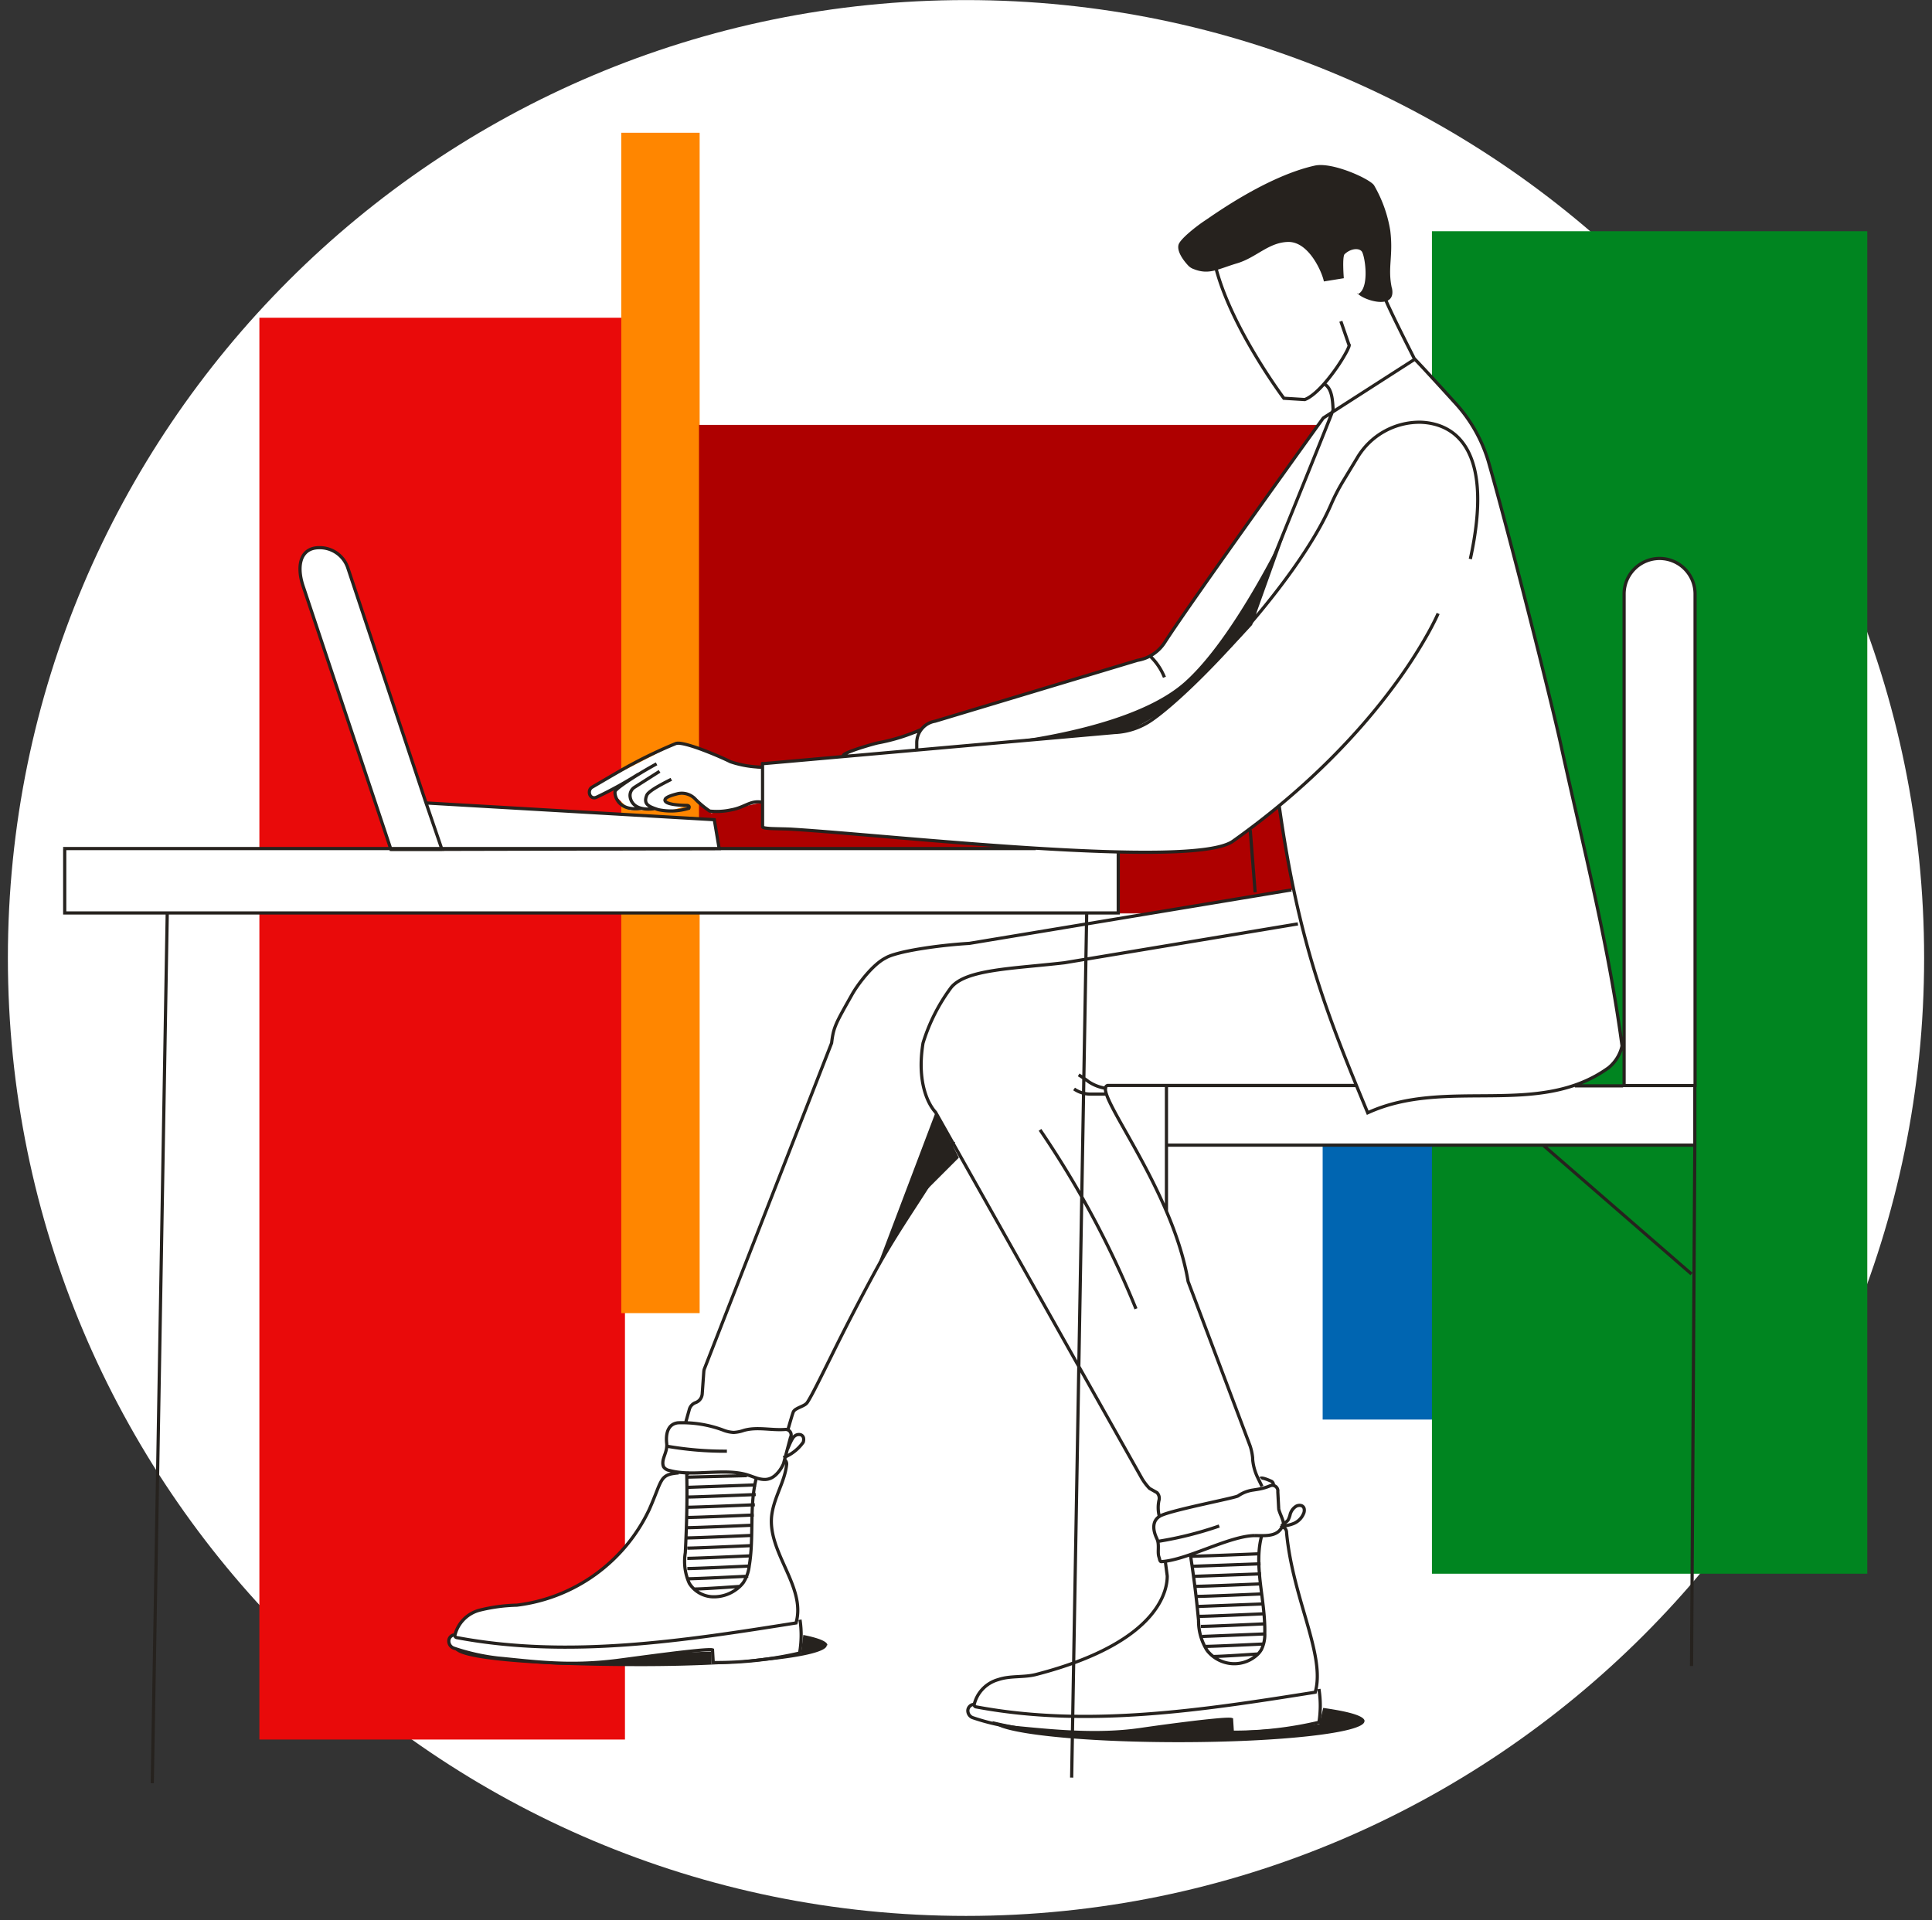 <svg width="172" height="171" fill="none" xmlns="http://www.w3.org/2000/svg"><rect width="100%" height="100%" fill="#333333" stroke="none"/><path d="M86 170.604c47.109 0 85.299-38.19 85.299-85.299C171.299 38.196 133.109.007 86 .007 38.891.007.702 38.197.702 85.305c0 47.109 38.189 85.299 85.298 85.299z" fill="#fff"/><path d="M55.638 28.293H23.092v126.605h32.546V28.293z" fill="#E90A0A"/><path d="M62.287 11.822h-6.978v105.106h6.978V11.822z" fill="#FF8600"/><path d="M117.838 37.835H62.229v43.501h55.609v-43.5z" fill="#AE0000"/><path d="M127.488 37.828h-9.736v88.578h9.736V37.828z" fill="#0065B1"/><path d="M166.239 20.591h-38.758v119.542h38.758V20.591z" fill="#008520"/><path fill-rule="evenodd" clip-rule="evenodd" d="M144.567 52.888a3.16 3.16 0 013.159-3.16 3.152 3.152 0 013.146 3.16v49.125h-47.04v-5.066H98.38l.393 1.627 5.216 9.657 1.806 6.132c3.59 7.528 5.178 13.493 5.872 16.097.251.944.385 1.446.454 1.42.683-.269.757-.186 1.09.187.076.086.165.185.278.3l.293 1.949c-.009.105.09.353.194.612.122.305.25.625.215.749-.039.133-.094.26-.165.38a.444.444 0 01.516.422c.246 2.593.946 5.008 1.577 7.181.768 2.647 1.431 4.933 1.038 6.739h.265a9.339 9.339 0 010 2.966c-2.52.601-5.103.901-7.694.896l-.072-1.133c-.473-.171-6.756.688-8.231.91-3.612.508-7.374.149-10.478-.146l-.42-.04a18.93 18.93 0 01-3.918-.888.66.66 0 01-.423-.716.595.595 0 01.38-.437l.165-.036a3.04 3.04 0 012.15-2.207c.578-.196 1.19-.231 1.803-.266.526-.03 1.054-.06 1.563-.193 11.477-2.965 11.671-7.952 11.671-8.768l-.172-1.312-.38.044a.79.79 0 01-.2-.373c-.079-.204-.068-.453-.058-.715.014-.317.027-.653-.114-.947-.359-.738-.48-1.555.236-1.992a3.196 3.196 0 01-.05-1.433.717.717 0 00-.172-.716l-.659-.373a4.78 4.78 0 01-.681-.888l-16.822-29.86c-.929 1.822-2.117 3.658-3.368 5.59-1.168 1.805-2.391 3.695-3.509 5.737-1.748 3.218-3.153 6.035-4.202 8.139-.89 1.784-1.523 3.055-1.895 3.624-.111.172-.366.289-.618.404-.252.116-.503.23-.607.399-.115.193-.164 1.518 0 1.231 0 0-.157.273-.351.631a.473.473 0 01.079.502l-.508 1.906a.458.458 0 01.2.436c-.081.771-.362 1.492-.648 2.228-.27.695-.545 1.403-.663 2.178-.244 1.605.444 3.147 1.127 4.675.703 1.575 1.4 3.136 1.065 4.739l.273.036c.15.984.138 1.985-.037 2.966-2.52.584-5.1.867-7.687.845l-.064-1.132c-.39-.141-4.919.464-7.335.787-.52.07-.943.126-1.205.158-3.744.47-6.6.18-9.375-.101-.406-.041-.81-.082-1.214-.12a18.976 18.976 0 01-3.925-.931.668.668 0 01-.416-.717.565.565 0 01.373-.437h.172a3.052 3.052 0 012.149-2.207 15.06 15.06 0 013.36-.458 15.044 15.044 0 0011.785-8.504c.257-.585.445-1.066.599-1.461.533-1.365.668-1.711 1.901-1.828a5.63 5.63 0 01-.716-.142.767.767 0 01-.509-.316.875.875 0 01-.064-.408c0-.21.079-.434.162-.671.108-.304.222-.628.181-.962-.1-.882.1-1.763 1.025-1.856.212-.015.425-.015.638 0l.35-1.239a.902.902 0 01.56-.602.889.889 0 00.587-.789l.143-1.991a1.06 1.06 0 01.043-.208l11.334-29.036c.158-1.377.356-1.73 1.644-4.012l.16-.287c.51-.917 1.864-2.708 2.996-3.274.946-.588 4.664-1.14 7.48-1.303l28.656-4.758h.157a112.52 112.52 0 01-1.289-7.458c-1.233 1.047-2.629 2.1-4.098 3.146-1.218.866-5.173 1.074-10.187.96v5.444H5.76v-5.731h29.06l-7.81-23.334c-.602-1.72-.38-3.496 1.433-3.496a2.644 2.644 0 012.515 1.777L38 71.478l25.59 1.462.438 2.587h28.455c-4.866-.297-10.007-.734-14.333-1.101-3.08-.262-5.748-.489-7.61-.605-.302-.02-.67-.028-1.037-.036-.824-.02-1.635-.037-1.635-.186V71.45l-4.543.96-2.049-1.662h-1.332l-.874.573 1.956.465-1.175.358h-3.769l-1.332-1.317.129-.717-1.97 1.025-.459-.308.15-.717 7.673-3.933 2.286.53 2.916 1.369c.432.041 1 .151 1.472.242.505.098.9.175.9.123 0-.365 0-.41.02-.423.008-.006.023-.005.043-.028l7.1-.638 1.433-.674 5.373-1.454c0-.337.502-.852 1.433-1.003l18.018-5.423a3.584 3.584 0 002.429-1.598c2.364-3.675 13.741-19.544 13.741-19.544l.358-.415 1.067-.716-.859-2.372-1.871 1.433-1.862-.115a55.62 55.62 0 01-4.356-7.35c-1.547-3.231-2.536-6.763-1.92-8.246 1.118-2.68 11.52-1.354 11.52-1.354l6.448 13.461c.939.982 2.4 2.587 3.582 3.89a13.345 13.345 0 012.916 5.26c1.884 6.583 5.616 21.391 6.448 25.21.462 2.111.943 4.218 1.424 6.324 1.553 6.798 3.103 13.588 4.027 20.513a3.536 3.536 0 01-1.203 1.927 11.686 11.686 0 01-2.995 1.548h4.406V52.888zm-28.722 29.52a.827.827 0 01-.049-.24l-.251.085.329.258c-.008-.034-.019-.068-.029-.103z" fill="#fff"/><path d="M71.184 147.196l.032.139.092-.021.016-.093-.14-.025zm-7.687.846l-.142.008.008.133.133.002.001-.143zm-.064-1.125l.142-.008-.006-.094-.088-.032-.048.134zm-19.128.724l-.017.141h.003l.014-.141zm-3.926-.889l-.052.133.006.002.046-.135zm-.416-.716l-.14-.024v.004l.14.02zm.373-.437v-.142h-.024l-.023.008.047.134zm45.98-61.597l.007.141h.008l.007-.001-.022-.14zm-7.48 1.303l.064.127.005-.002.006-.004-.075-.12zm-4.8 7.573l.132.052.007-.018.002-.018-.14-.016zm-11.334 29.029l-.133-.052-.003.01.136.042zm-.043.208l-.141-.015v.004l.141.011zm-.143 1.991l-.142-.01v.003l.142.007zm-.587.788l-.049-.133.048.133zm-.56.603l-.136-.04v.001l.137.039zm16.6-12.38l.125.068v-.001l-.125-.067zm-7.322 12.566l.12.075.002-.001-.122-.074zm24.122-39.955l.016.142.007-.002-.023-.14zm-10.102 2.214l-.11-.09-.004.005.114.085zm-2.493 4.936l-.135-.042-.003.01-.002.009.14.023zm1.118 6.161l.124-.07-.01-.018-.015-.014-.1.102zm18.369 32.611l-.124.07.002.003.122-.073zm.681.889l-.103.098.015.015.017.01.071-.123zm.659.372l.101-.099-.014-.015-.018-.01-.069.124zm.172.717l-.136-.043-.002.007-.002.008.14.028zm-4.564-36.974v-.143h-.02l-.02.006.04.136zm7.164 17.459l-.14.023.002.014.005.012.133-.049zm5.524 14.65l.135-.044-.002-.006-.133.05zm.222 1.053h.142v-.013l-.142.013zm0 .115h-.142v.012l.142-.012zm.422 1.583l-.128.061.001.001.127-.062zm32.648-34.853h-.142v.142h.142v-.142zm6.318 0v.142h.142v-.142h-.142zm-47.061 0v-.142h-.142v.142h.142zm0 5.308h-.142v.142h.142v-.142zm47.04 0v.142h.142v-.142h-.142zM5.761 75.562v-.142H5.62v.142h.142zm0 5.731H5.62v.143h.142v-.143zm93.794 0v.143h.142v-.143h-.142zm-35.527-5.717v.142h.168l-.028-.165-.14.023zm-.437-2.586l.14-.024-.02-.111-.112-.007-.008.142zm-28.786 2.651l-.135.045.032.097h.103v-.142zm4.542 0v.142h.199l-.065-.188-.134.046zm-1.433-4.184l-.135.045v.001l.135-.046zm-6.956-20.912l.135-.045-.001-.002-.134.047zm-2.515-1.777v.142h.001v-.142zm-1.433 3.496l.135-.045v-.002l-.135.047zm87.289-16.8l-.114.086.04.052.065.004.009-.142zm1.863.115l-.01.142.032.002.029-.012-.051-.132zm3.925-4.893l-.134.046.032.094.099.002.003-.142zm-55.07 37.139l-.067.126.01.005.01.003.046-.134zm-4.844-1.62l-.046-.135-.008.004.054.132zm-5.015 2.465l.07.124.002-.001-.072-.123zm-2.457 1.433l-.072-.123-.005.003.077.12zm.401.889l.057.13.004-.002-.06-.129zm3.367-.875l-.076-.12-.004.003.08.117zm1.104.71l.132.052v-.003l-.132-.05zm1.017 1.268l-.046.134.008.003.008.001.03-.138zm2.737-.123l.042.137.06-.02.027-.058-.13-.059zm-.237-.257v.142h.004l-.004-.142zm-1.884-.516l-.137-.037.137.037zm1.125-.523l-.031-.139-.003.001.034.138zm1.619.53l-.108.094.007.006.1-.1zm1.232 1.017l-.08.118.03.02.035.004.015-.142zm1.913-.107l-.025-.14-.006.001.031.139zm13.11-5.975L78.18 66h-.002l.027.14zm43.559 32.948l-.132.055.057.136.134-.062-.059-.13zm21.442-4.012l.083.116.007-.006-.09-.11zm1.261-2.271l.141.018.001-.008-.142-.01zm-.043.458l-.141.02.141-.02zM132.51 41.102l.137-.039-.001-.001-.136.04zm-2.966-5.23l-.106.096h.001l.105-.096zm-3.582-3.89l.103-.098-.081-.085-.099.064.077.12zm-8.153 5.237l-.076-.12-.023.015-.017.022.116.083zm-16.542 21.579l-.023-.14-.009.001-.009.003.041.136zM83.249 64.22l.023.14.01-.001.008-.003-.04-.136zm-1.633 1.891l-.142-.002v.002h.142zm30.225-12.651l-.131-.054-.007.016-.003.018.141.02zm-54.046 80.97l.128.061.002-.003-.13-.058zm-11.785 8.504l.003.142h.007l.007-.001-.017-.141zm-3.36.458l-.035-.137-.004.001.039.136zm-2.15 2.214l-.138-.034-.002.009v.008l.14.017zm.165.215l.026-.14-.006-.001-.02.141zm30.205-1.304l.022.14.09-.014.024-.087-.136-.039zm-2.15-9.7l-.14-.022v.001l.14.021zm1.311-4.406l-.141-.017v.002l.141.015zm-8.898.609l.142-.016-.284.02.142-.004zm-.122 7.236l.14.023.002-.008v-.008l-.142-.007zm.359 2.736l-.13.059.004.009.006.008.12-.076zm1.97 1.19l-.012.141.003.001.009-.142zm2.228-.666l-.083-.116-.003.002.086.114zm.609-.595l.113.086.003-.005.004-.005-.12-.076zm.523-1.469l-.14-.024-.002.008.142.016zm4.807-11.025l.116.082.013-.019.007-.021-.136-.042zm-.215-.667l.056-.13-.009-.004-.008-.003-.04.137zm-.53.101l.074.121.007-.004.005-.004-.086-.113zm-11.75 2.35h.143l-.284-.012.142.012zm.065.408l-.131.054.006.015.009.012.116-.081zm.509.315l.038-.137-.008-.002-.008-.001-.022.14zm7.028.423l-.044.135.044-.135zm2.808-.438l.115.084.001-.001-.116-.083zm.337-.601l.13.056.005-.01.002-.01-.137-.036zm.616-2.314l-.125-.068-.008.015-.004.016.137.037zm-.48-.717l.01.142h.005l-.015-.142zm-3.682.086l-.04-.136-.008.002.048.134zm-.896.179l-.008.142.008.001.008-.001-.008-.142zm-.953-.214l.054-.132-.004-.002-.05.134zm-3.983-.645l-.005-.142h-.01l.015.142zm26.17 25.103l-.03-.139-.008.002-.01.004.049.133zm-.379.437l-.14-.03v.009l.14.021zm.423.716l-.05.134.004.001.046-.135zm3.919.889l-.017.141h.003l.014-.141zm10.896.186l.02.141h.001l-.021-.141zm8.232-.91l.142-.008-.006-.094-.088-.032-.048.134zm.072 1.132l-.142.009.008.133.133.001.001-.143zm7.708-.881l.033.139.093-.022.015-.094-.141-.023zm-13.504-13.032h.142v-.009l-.002-.009-.14.018zm-15.038 9.228l.038.137.008-.002-.046-.135zm-2.15 2.214l-.137-.034-.002.008-.001.007.14.019zm.159.215l.026-.141h-.002l-.024.141zm30.204-1.304l.022.14.089-.014.025-.087-.136-.039zm-2.551-14.199h-.142v.006l.001.006.141-.012zm-7.837 7.801l.142.001v-.007l-.001-.007-.141.013zm.766 2.687l-.12.076.004.006.005.006.111-.088zm4.298.508l-.086-.113-.002.003.088.11zm.524-.587l.122.072.003-.005.002-.005-.127-.062zm.307-1.433l-.142-.004.001.009.141-.005zm2.623-9.822l.054.131.005-.002-.059-.129zm.853-.91l.133.05.002-.008-.135-.042zm-.209-.659l.054-.132-.006-.002-.007-.003-.041.137zm-1.024.845l.138.037.001-.008-.139-.029zm-.165.43l.114.085.008-.01.005-.01-.127-.065zm-.207.201l-.081-.117-.003.001.084.116zm-11.277 3.138l.136-.044-.002-.004-.002-.005-.132.053zm8.482-1.949v-.142h-.003l.003.142zm2.573-1.06l.136.039v-.001l-.136-.038zm-.409-1.361l.142.012.001-.009-.001-.011-.142.008zm-.079-1.505l-.141-.016-.001.012v.012l.142-.008zm-.716-.494l.054.131.005-.003.005-.002-.064-.126zm-2.823.888l-.079-.118h-.001l.08.118zm-6.798 1.719l-.058-.13-.001.001.059.129zm-.423 2.099l.128-.06v-.002l-.128.062zm10.137-5.143l-.059.129.007.003.006.002.046-.134zM96.911 96.317l-.086.113.007.005.08-.118zm.144 1.11l-.003.142h.003v-.142zm29.423-59.828l.005-.142h-.003l-.002.142zm-5.646 3.167l.122.073.001-.001-.123-.072zm-2.35 4.198l.131.057-.131-.057zm-15.968 19.164l.08.117h.001l-.081-.117zm-3.31 1.103l-.006-.142h-.006l.012.142zm-31.28 2.773l-.012-.142-.051.005-.037.036.1.1zm3.156 76.248a8.965 8.965 0 01-.036 2.92l.28.049c.177-.995.19-2.013.037-3.012l-.281.043zm.072 2.806a32.687 32.687 0 01-7.653.842l-.003.285a32.98 32.98 0 007.72-.85l-.064-.277zm-7.513.976l-.064-1.125-.284.017.065 1.124.283-.016zm-.158-1.251a.738.738 0 00-.2-.028 4.425 4.425 0 00-.296.004c-.232.01-.537.032-.892.066a88.23 88.23 0 00-2.571.29c-1.888.234-3.915.514-4.647.607l.036.282c.745-.094 2.75-.372 4.646-.607a92.763 92.763 0 012.563-.289c.353-.033.652-.056.877-.065a3.87 3.87 0 01.273-.004l.083.006a.18.18 0 01.031.006l.097-.268zm-8.606.939c-4.28.535-7.378.079-10.557-.223l-.027.283c3.168.301 6.302.761 10.62.222l-.036-.282zm-10.554-.223a18.781 18.781 0 01-3.896-.881l-.092.269c1.283.438 2.609.738 3.955.895l.033-.283zm-3.89-.879a.524.524 0 01-.327-.564l-.282-.04a.807.807 0 00.505.868l.104-.264zm-.328-.559a.42.42 0 01.28-.327l-.094-.269a.708.708 0 00-.466.547l.28.049zm.233-.32h.172v-.284h-.172v.284zm74.613-66.637l-28.657 4.757.046.28 28.657-4.756-.046-.28zM86.307 83.86c-1.412.083-3.05.263-4.456.496-.702.116-1.348.246-1.88.385-.526.137-.954.285-1.21.444l.15.242c.217-.134.608-.275 1.132-.411.52-.136 1.158-.264 1.855-.38a44.493 44.493 0 014.425-.492l-.016-.284zm-7.535 1.319c-.592.297-1.229.904-1.775 1.54-.549.64-1.02 1.324-1.28 1.792l.248.139c.25-.45.71-1.119 1.248-1.746.54-.63 1.147-1.201 1.687-1.47l-.128-.255zm-3.055 3.332c-.713 1.267-1.13 1.992-1.384 2.578-.26.595-.355 1.049-.438 1.773l.282.033c.082-.708.172-1.132.416-1.693.249-.568.654-1.276 1.372-2.552l-.248-.14zm-1.814 4.316l-11.333 29.03.265.103 11.333-29.03-.265-.103zm-11.337 29.039c-.024.076-.04.155-.048.235l.283.03a.914.914 0 01.037-.18l-.272-.085zm-.049.239l-.143 1.992.284.021.143-1.992-.284-.021zm-.143 1.995a.748.748 0 01-.494.662l.096.267c.39-.139.66-.5.682-.914l-.284-.015zm-.494.662a1.045 1.045 0 00-.647.696l.273.078a.76.76 0 01.471-.507l-.097-.267zm-.647.697l-.33 1.182.274.076.33-1.182-.274-.076zm23.55-23.868c-.894 1.783-2.041 3.568-3.26 5.449-1.219 1.88-2.508 3.855-3.679 6.01l.25.135c1.165-2.143 2.448-4.108 3.667-5.99 1.218-1.88 2.374-3.677 3.277-5.477l-.254-.127zm-6.939 11.459a218.176 218.176 0 00-3.967 7.651c-1.02 2.049-1.725 3.492-2.124 4.103l.238.155c.411-.629 1.128-2.095 2.141-4.131a215.09 215.09 0 013.962-7.642l-.25-.136zm-6.09 11.754a.63.63 0 01-.21.178c-.102.061-.221.115-.349.174a3.682 3.682 0 00-.373.187.84.84 0 00-.296.266l.243.149a.58.58 0 01.2-.172c.098-.059.217-.113.345-.172.124-.057.259-.118.375-.187a.904.904 0 00.303-.269l-.239-.154zm-1.227.804a.599.599 0 00-.046.099 11.905 11.905 0 00-.176.55c-.096.321-.214.732-.332 1.135l.273.079c.119-.405.235-.812.33-1.133.048-.161.09-.298.125-.402l.045-.126a.311.311 0 01.016-.038l.006-.013-.241-.151zm40.635-51.681l.438 5.537.282-.022-.436-5.538-.284.023zm4.36 8.201l-20.776 3.46.046.281 20.777-3.46-.047-.28zm-20.77 3.46c-2.31.267-4.518.412-6.3.694-.893.141-1.69.318-2.35.565-.659.247-1.192.569-1.545 1.006l.221.18c.31-.384.79-.682 1.424-.92.633-.237 1.409-.41 2.294-.55 1.778-.281 3.957-.423 6.29-.693l-.034-.282zm-10.198 2.27a16.337 16.337 0 00-2.515 4.98l.271.083a16.058 16.058 0 012.472-4.894l-.228-.169zm-2.52 4.998c-.362 2.223-.08 3.788.297 4.803.189.507.401.874.569 1.117.083.122.155.212.207.273l.061.068.018.018.005.005.001.002h.001l.099-.102.099-.102v-.001c-.001 0-.002 0-.003-.002a3.074 3.074 0 01-.254-.32 4.848 4.848 0 01-.536-1.056c-.36-.966-.638-2.481-.284-4.658l-.28-.045zm1.134 6.254l18.369 32.611.248-.14-18.369-32.61-.248.139zm18.371 32.614c.197.332.432.638.7.914l.204-.197a4.682 4.682 0 01-.66-.862l-.244.145zm.732.939l.659.373.14-.248-.659-.372-.14.247zm.628.349a.574.574 0 01.138.574l.272.085a.86.86 0 00-.207-.858l-.203.199zm.134.589a3.3 3.3 0 00.037 1.453l.276-.071a3.002 3.002 0 01-.034-1.327l-.279-.055zm17.699-37.089H98.609v.285h22.123v-.285zm-22.162.006a.39.39 0 00-.275.267.855.855 0 000 .422c.063.31.236.726.482 1.222.493.995 1.304 2.373 2.199 3.99 1.796 3.247 3.945 7.485 4.657 11.718l.281-.047c-.721-4.285-2.893-8.562-4.689-11.808-.902-1.629-1.704-2.992-2.194-3.98-.244-.495-.403-.881-.457-1.151a.594.594 0 01-.008-.28c.013-.044.036-.067.083-.08l-.08-.273zm7.07 17.645l5.524 14.651.266-.1-5.523-14.651-.267.1zm5.522 14.646c.109.331.182.674.215 1.022l.284-.027a5.079 5.079 0 00-.229-1.084l-.27.089zm.215 1.008v.115h.284v-.115h-.284zm0 .127c.048.566.195 1.118.436 1.632l.257-.121a4.498 4.498 0 01-.409-1.535l-.284.024zm.437 1.633l.408.839.255-.125-.408-.838-.255.124zm32.775-34.773h6.318v-.284h-6.318v.284zm6.46-.142V52.887h-.284v43.774h.284zm0-43.774a3.3 3.3 0 00-3.301-3.301v.284a3.017 3.017 0 013.017 3.017h.284zm-3.301-3.301a3.3 3.3 0 00-3.301 3.301h.284a3.017 3.017 0 013.017-3.017v-.284zm-3.301 3.301v43.774h.284V52.887h-.284zM120.761 96.52h-16.915v.284h16.915v-.284zm-17.057.142v5.308h.284v-5.308h-.284zm.142 5.45h47.04v-.284h-47.04v.284zm47.182-.142v-5.308h-.284v5.308h.284zm-.293 46.382l.293-46.403-.284-.001-.294 46.402.285.002zm-47.031-46.568v6.018h.284v-6.018h-.284zm33.599.308l13.196 11.462.186-.214-13.196-11.463-.186.215zM92.218 75.42H5.761v.284h86.457v-.284zm-86.599.142v5.731h.284v-5.73H5.62zm.142 5.874h93.794v-.285H5.76v.285zm93.936-.143v-5.3h-.285v5.3h.285zm-64.799-5.51l29.13-.065v-.284l-29.13.065v.284zm29.27-.23l-.437-2.587-.28.048.436 2.586.28-.047zm-.57-2.705l-25.654-1.49-.017.284 25.655 1.49.017-.284zm-28.793 2.935h4.542V75.5h-4.542v.284zm4.676-.188L38.05 71.41l-.27.092 1.433 4.184.27-.092zm-1.432-4.183L31.093 50.5l-.27.09 6.956 20.912.27-.09zm-6.957-20.914a2.786 2.786 0 00-2.65-1.872l.002.284a2.501 2.501 0 012.38 1.681l.268-.093zm-2.649-1.872c-.477 0-.861.117-1.157.332-.295.214-.49.518-.6.87-.22.701-.116 1.61.19 2.483l.268-.094c-.295-.845-.381-1.685-.187-2.303a1.39 1.39 0 01.496-.727c.238-.172.56-.277.99-.277v-.284zm-1.568 3.683l7.795 23.377.27-.09-7.795-23.377-.27.09zM14.746 81.313l-1.332 77.473.284.005 1.333-77.473-.285-.005zm99.683-61.18c-.729.029-1.497-.104-2.247-.276-.74-.17-1.48-.383-2.114-.502-.633-.118-1.216-.155-1.649.06-.453.227-.696.703-.71 1.489l.284.006c.014-.734.234-1.081.553-1.24.34-.17.837-.153 1.469-.035.631.118 1.338.323 2.104.5.756.173 1.553.313 2.321.283l-.011-.284zm-6.72.77c-.031 1.48.363 3.136.964 4.781.603 1.647 1.416 3.292 2.232 4.752a52.15 52.15 0 002.996 4.724l.209.289.056.075.014.019.003.005.002.002.114-.086.113-.085-.001-.002a.017.017 0 01-.003-.004l-.014-.019-.055-.074-.207-.286a51.732 51.732 0 01-2.979-4.697c-.811-1.452-1.617-3.082-2.213-4.71-.595-1.63-.977-3.248-.947-4.677l-.284-.006zm6.581 14.703l1.862.115.018-.284-1.863-.115-.017.284zm1.923.105c.465-.18.966-.587 1.444-1.08.483-.498.955-1.094 1.36-1.667a15.28 15.28 0 00.966-1.539 3.91 3.91 0 00.236-.508.657.657 0 00.04-.18.214.214 0 00-.027-.111.168.168 0 00-.142-.083l-.006.285a.118.118 0 01-.097-.057c-.015-.026-.013-.045-.013-.04a.401.401 0 01-.024.093 3.685 3.685 0 01-.218.468c-.213.4-.547.943-.947 1.508-.4.565-.863 1.15-1.332 1.632-.471.486-.937.857-1.343 1.014l.103.265zm4.009-5.072l-.717-2.077-.268.092.716 2.078.269-.093zm2.894-4.305a.217.217 0 00.001.097.795.795 0 00.021.08c.019.058.046.131.081.217.069.17.17.399.292.664.245.53.576 1.212.908 1.885.333.674.667 1.34.919 1.836l.303.6.085.167.022.044.007.012.001.003.127-.064.126-.065-.001-.004a.043.043 0 01-.006-.01l-.023-.045-.085-.167-.303-.599c-.251-.497-.585-1.161-.917-1.834a85.67 85.67 0 01-.904-1.878 14.837 14.837 0 01-.288-.652 3.21 3.21 0 01-.073-.195.612.612 0 01-.013-.05c-.003-.016.002-.003-.004.021l-.276-.063zm-21.853 90.154a85.143 85.143 0 00-8.554-15.96l-.236.16A84.848 84.848 0 01101 116.594l.264-.106zm2.536-56.231a5.496 5.496 0 00-1.316-1.942l-.197.206a5.18 5.18 0 011.249 1.841l.264-.105zM67.883 68.17a9.05 9.05 0 01-2.821-.48l-.091.27a9.38 9.38 0 002.91.494l.002-.284zm-2.8-.471c-.326-.172-1.364-.64-2.408-1.034a15.543 15.543 0 00-1.497-.494 4.654 4.654 0 00-.6-.121c-.17-.02-.33-.02-.45.021l.091.269a.845.845 0 01.326-.007c.156.017.346.057.562.113.43.112.948.288 1.467.485 1.038.391 2.064.855 2.376 1.02l.133-.252zm-4.964-1.625a41.512 41.512 0 00-5.032 2.473l.142.246a41.34 41.34 0 014.998-2.456l-.108-.263zm-5.03 2.472c-.317.18-2.153 1.256-2.46 1.434l.143.246c.31-.18 2.142-1.254 2.456-1.432l-.14-.248zm-2.465 1.437c-.298.192-.352.556-.25.822a.587.587 0 00.289.326.586.586 0 00.496-.01l-.113-.26c-.117.05-.202.04-.26.013a.302.302 0 01-.147-.171c-.065-.17-.021-.378.139-.48l-.154-.24zm.539 1.137c1.291-.61 2.543-1.3 3.748-2.065l-.153-.24a33.965 33.965 0 01-3.717 2.048l.122.257zm5.48-2.555l-2.25 1.432.153.24 2.25-1.433-.154-.24zM56.389 70c-.276.188-.441.5-.442.834h.285c0-.24.119-.465.317-.6L56.39 70zm-.442.834c0 .106.027.516.355.861.334.352.948.602 2.05.447l-.04-.281c-1.047.146-1.555-.099-1.804-.361a1.02 1.02 0 01-.276-.666h-.285zm3.752-1.566c-.243.126-.756.379-1.225.652a6.167 6.167 0 00-.646.422c-.09.07-.172.14-.238.21a.702.702 0 00-.15.224l.266.1a.443.443 0 01.091-.129c.052-.055.121-.115.205-.18.168-.13.384-.267.615-.401.462-.27.962-.515 1.214-.647l-.132-.251zm-2.258 1.506c-.088.221-.122.414-.098.584.025.174.109.31.23.42.116.106.267.186.43.254.163.07.35.132.54.197l.093-.269c-.196-.067-.37-.125-.523-.19a1.239 1.239 0 01-.35-.203.4.4 0 01-.139-.25c-.014-.103.004-.244.08-.438l-.264-.105zm1.12 1.46c.93.199 1.898.156 2.808-.125l-.084-.272a5.279 5.279 0 01-2.665.118l-.06.278zm2.895-.203c.046-.1.067-.233-.023-.34-.082-.097-.217-.122-.347-.118l.008.284a.302.302 0 01.102.01c.02.005.022.01.02.007-.005-.005-.005-.01-.005-.007a.14.14 0 01-.014.047l.26.117zm-.366-.316v-.142h-.021l-.063-.001a7.85 7.85 0 01-.89-.062 2.553 2.553 0 01-.617-.144.392.392 0 01-.143-.089c-.016-.019-.016-.028-.012-.042l-.275-.072a.32.32 0 00.07.298.66.66 0 00.248.167c.19.08.445.13.691.163a7.797 7.797 0 00.923.065h.065l.018.001h.006v-.142zm-1.746-.48c.001-.006.014-.033.072-.075.055-.04.134-.082.233-.124.198-.083.456-.158.716-.222l-.068-.276c-.264.065-.54.144-.758.236a1.41 1.41 0 00-.29.156.448.448 0 00-.18.232l.275.073zm1.018-.42a1.52 1.52 0 011.48.484l.215-.186a1.804 1.804 0 00-1.757-.576l.062.277zm1.487.491c.383.386.803.732 1.254 1.035l.159-.236a8.046 8.046 0 01-1.211-1l-.202.201zm1.318 1.059c.655.07 1.316.032 1.959-.11l-.062-.278a5.781 5.781 0 01-1.867.105l-.03.283zm1.953-.109c.65-.114 1.096-.35 1.492-.514.395-.162.757-.263 1.284-.153l.058-.278c-.604-.127-1.027-.005-1.45.169-.42.172-.823.389-1.434.496l.05.28zm16.839-7.434c-1.21.54-2.478.936-3.78 1.18l.052.279a17.053 17.053 0 003.844-1.2l-.116-.259zm-3.78 1.18c-.337.066-1.539.411-2.353.712a6.333 6.333 0 00-.527.216c-.07.033-.133.067-.183.099a.417.417 0 00-.13.118.185.185 0 00-.03.126.183.183 0 00.074.12c.053.04.126.053.186.06.135.016.348.01.652-.017l-.025-.283a3.4 3.4 0 01-.594.018c-.058-.007-.062-.016-.05-.006.012.008.034.03.04.07a.094.094 0 01-.012.064c-.004.006.002-.005.043-.032.037-.022.087-.05.152-.08.128-.062.302-.133.503-.207.805-.297 1.992-.637 2.308-.7l-.055-.279zm35.563 5.769c1.715 12.196 4.242 18.599 7.89 27.373l.263-.11c-3.645-8.764-6.161-15.141-7.871-27.303l-.282.04zm8.081 27.447c3.466-1.59 7.229-1.466 10.946-1.504 3.703-.038 7.357-.236 10.52-2.521l-.166-.231c-3.083 2.227-6.652 2.43-10.357 2.468-3.694.037-7.528-.09-11.061 1.53l.118.258zm21.473-4.03a3.653 3.653 0 001.312-2.364l-.282-.036a3.37 3.37 0 01-1.21 2.18l.18.22zm1.313-2.372a4.467 4.467 0 01.027-.305c.001-.007 0 0-.004.01 0 0-.01.029-.038.053a.141.141 0 01-.224-.062l-.004-.013s.002.009.002.032c.002.02.002.047.003.079l-.003.229a5.191 5.191 0 01-.028.447l-.004.027-.002.009v.002l.001-.004a.135.135 0 01.159-.071c.036.01.056.031.066.04.009.012.014.022.016.025l.002.004a.589.589 0 01-.013-.074l-.282.04a.99.99 0 00.021.108.194.194 0 00.041.085.147.147 0 00.235-.016.176.176 0 00.025-.053.527.527 0 00.017-.082c.016-.113.026-.308.03-.48.002-.088.004-.17.003-.239a1.065 1.065 0 00-.014-.18.155.155 0 00-.035-.06.15.15 0 00-.094-.044.15.15 0 00-.102.034c-.03.025-.04.056-.042.06-.007.016-.01.033-.012.042a5.833 5.833 0 00-.031.338l.284.019zm-.044.43c-1.205-9.12-3.507-17.994-5.469-26.963l-.277.06c1.964 8.984 4.261 17.836 5.464 26.94l.282-.037zm-5.469-26.963c-.832-3.822-4.565-18.633-6.449-25.22l-.274.078c1.884 6.582 5.616 21.387 6.446 25.202l.277-.06zm-6.45-25.221a13.485 13.485 0 00-2.997-5.286l-.21.193a13.205 13.205 0 012.935 5.174l.272-.081zm-2.997-5.285c-1.182-1.304-2.645-2.91-3.584-3.893l-.206.197c.937.98 2.397 2.583 3.579 3.887l.211-.191zm-3.764-3.914l-8.152 5.237.153.239 8.152-5.237-.153-.24zm-8.076 5.356l-.116-.083-.002.003a.062.062 0 01-.006.009l-.025.035-.099.137-.377.524-1.363 1.897a2187.446 2187.446 0 00-4.298 6.005c-3.232 4.534-6.762 9.533-7.947 11.377l.239.154c1.18-1.837 4.706-6.83 7.94-11.366 1.616-2.267 3.158-4.42 4.296-6.005l1.364-1.896.377-.524.098-.137.026-.035a.062.062 0 00.006-.009l.002-.002-.115-.084zm-14.233 19.904a3.438 3.438 0 01-2.332 1.535l.046.28a3.723 3.723 0 002.525-1.661l-.239-.154zm-2.35 1.539l-18.018 5.423.082.272 18.018-5.423-.082-.272zm-18 5.419a2.09 2.09 0 00-1.752 2.03l.284.004a1.806 1.806 0 011.514-1.754l-.046-.28zm-1.752 2.031v.717h.284v-.717h-.284zm58.73 30.72h4.299v-.285h-4.299v.284zm-28.466-41.597l.244-1.755-.282-.039-.243 1.755.281.04zm.103-1.774l.132.053.001-.003.004-.01a.74.74 0 01.015-.035l.057-.141.217-.535c.188-.46.455-1.12.776-1.91.642-1.58 1.498-3.69 2.354-5.804.856-2.113 1.711-4.23 2.352-5.828.32-.799.588-1.468.775-1.941.093-.236.166-.425.216-.556l.058-.154.016-.047.006-.02.003-.014a.132.132 0 00.002-.035l-.284.015c-.001-.016.002-.03.002-.03l.001-.007-.001.005-.013.037-.055.149-.216.553c-.187.472-.453 1.14-.774 1.939-.641 1.597-1.496 3.714-2.352 5.827l-2.353 5.804-.776 1.91-.218.535-.057.14-.014.037-.004.009-.001.002v.001l.131.054zm6.984-16.98c-.021-.352-.038-.863-.149-1.325-.11-.459-.324-.916-.774-1.112l-.114.26c.323.142.507.483.612.918.104.432.119.91.141 1.274l.284-.015zm-58.42 94.534c-.436.034-.762.089-1.02.204a1.306 1.306 0 00-.604.546c-.153.245-.286.571-.45.99-.167.423-.37.951-.666 1.618l.26.115c.298-.673.504-1.207.67-1.629.167-.424.29-.724.427-.944a1.03 1.03 0 01.479-.437c.21-.094.497-.146.927-.18l-.022-.283zm-2.739 3.354a14.904 14.904 0 01-11.673 8.424l.034.282a15.188 15.188 0 0011.896-8.584l-.257-.122zm-11.66 8.422a15.226 15.226 0 00-3.391.464l.07.275a14.895 14.895 0 013.328-.454l-.007-.285zm-3.395.465a3.201 3.201 0 00-2.249 2.316l.276.068a2.918 2.918 0 012.05-2.111l-.077-.273zm-2.252 2.333a.336.336 0 00.286.373l.04-.282a.05.05 0 01-.044-.057l-.282-.034zm.28.372c9.98 1.882 20.248.287 30.253-1.304l-.045-.28c-10.012 1.591-20.233 3.176-30.155 1.304l-.053.28zm30.367-1.405c.482-1.691-.205-3.323-.918-4.912-.721-1.609-1.467-3.176-1.227-4.807l-.282-.041c-.254 1.73.54 3.38 1.25 4.964.719 1.604 1.353 3.142.903 4.718l.274.078zm-2.145-9.718c.118-.78.4-1.493.68-2.211.276-.712.55-1.431.631-2.201l-.282-.03c-.077.727-.336 1.412-.615 2.129-.276.712-.57 1.454-.696 2.27l.282.043zm1.311-4.41a.616.616 0 00-.233-.559l-.174.224a.33.33 0 01.125.301l.282.034zm-8.84.914a.745.745 0 00-.027-.197c-.014-.052-.025-.089-.03-.141l-.283.032c.009.077.026.136.038.18a.47.47 0 01.018.126h.285zm-.34-.318c.063 2.431 0 4.798-.122 7.225l.283.014c.122-2.431.187-4.806.122-7.247l-.284.008zm-.12 7.208a4.856 4.856 0 00.368 2.819l.26-.118a4.57 4.57 0 01-.348-2.654l-.28-.047zm.378 2.836a2.718 2.718 0 002.078 1.255l.023-.283a2.438 2.438 0 01-1.861-1.124l-.24.152zm2.08 1.256a3.485 3.485 0 002.323-.695l-.17-.227a3.198 3.198 0 01-2.134.638l-.018.284zm2.32-.693a2.96 2.96 0 00.64-.624l-.227-.172a2.692 2.692 0 01-.578.565l.166.231zm.647-.634a3.59 3.59 0 00.544-1.529l-.283-.032a3.297 3.297 0 01-.5 1.408l.239.153zm.543-1.521c.22-1.288.22-2.616.242-3.917.022-1.307.065-2.588.365-3.81l-.277-.068c-.308 1.256-.35 2.569-.372 3.874-.022 1.31-.023 2.611-.239 3.873l.28.048zm-.351-8.218l-5.338.135.007.285 5.338-.136-.007-.284zm-5.33 1.33l6.176-.222-.01-.284-6.175.221.01.285zm.032.86c.4 0 1.927-.056 3.348-.112l1.907-.076.61-.025c.074-.003.132-.005.17-.008l.045-.001.011-.001h.004l-.006-.142-.006-.142-.003.001h-.012l-.044.002-.17.007-.61.025-1.907.076c-1.425.056-2.943.111-3.337.111v.285zm0 .91c.4 0 1.907-.057 3.309-.112l1.88-.076.601-.026c.073-.002.129-.005.167-.007l.044-.001.012-.001h.003l-.006-.142-.006-.142-.003.001h-.012l-.044.002a75.622 75.622 0 00-.768.032l-1.88.076c-1.405.056-2.904.111-3.297.111v.285zm0 .909c.4 0 1.886-.056 3.266-.111l1.85-.076.593-.026.164-.007.042-.001.012-.001h.003l-.005-.142-.007-.142h-.015a.423.423 0 01-.042.002l-.165.008-.592.024-1.85.077c-1.383.056-2.86.111-3.254.111v.284zm0 .91c.4 0 1.865-.056 3.223-.111l1.821-.076.582-.026.162-.007.042-.001.01-.001h.004l-.005-.142-.007-.143h-.001l-.002.001h-.012a.396.396 0 01-.042.002l-.161.007-.582.025-1.82.077c-1.363.056-2.819.111-3.212.111v.284zm0 .91c.4 0 1.838-.056 3.17-.111l1.784-.076.57-.026.158-.007.04-.002h.015l-.005-.142-.007-.143-.003.001H66.9l-.041.002-.158.007-.57.025-1.784.077c-1.335.055-2.764.111-3.157.111v.284zm0 .91c.401 0 1.824-.056 3.14-.112.66-.027 1.295-.055 1.765-.076l.564-.025.156-.007.04-.002h.014l-.005-.143-.007-.142h-.001l-.002.001h-.01l-.042.002-.156.007-.563.025-1.764.076c-1.321.056-2.736.112-3.13.112v.284zm0 .91c.401 0 1.802-.056 3.098-.112.649-.027 1.273-.055 1.735-.076l.554-.025.153-.007.04-.002.01-.001h.003l-.005-.142-.007-.142-.003.001h-.01l-.04.002a4.8 4.8 0 00-.154.007l-.554.025-1.734.077c-1.3.055-2.693.111-3.086.111v.284zm0 .91c.401 0 1.783-.056 3.059-.112l1.707-.076.545-.026c.066-.002.117-.005.152-.007l.039-.001.01-.001h.002l-.005-.142-.007-.142-.003.001h-.01l-.04.002-.151.007-.545.025-1.707.077c-1.28.055-2.653.11-3.046.11v.285zm0 .91c.401 0 1.761-.058 3.016-.116.628-.028 1.232-.057 1.678-.078l.535-.026.148-.008.04-.001.01-.001h.002l-.006-.142-.007-.142h-.014a.332.332 0 01-.038.002l-.149.008-.535.026c-.446.021-1.05.05-1.677.078-1.259.058-2.61.115-3.003.115v.285zm.651.909c.407 0 1.414-.058 2.313-.115.45-.028.876-.057 1.19-.079l.373-.026.103-.007.027-.002h.009l-.01-.142-.01-.142h-.009a.167.167 0 01-.027.002c-.024.002-.058.005-.103.007l-.373.027-1.188.079c-.903.057-1.899.114-2.295.114v.284zm7.946-11.701a4.021 4.021 0 001.835-1.426l-.232-.165a3.726 3.726 0 01-1.704 1.325l.101.266zm1.855-1.466a.888.888 0 00.032-.456.534.534 0 00-.327-.383l-.112.261a.253.253 0 01.162.186.598.598 0 01-.027.307l.272.085zm-.312-.846a.744.744 0 00-.656.125l.173.226a.46.46 0 01.405-.077l.078-.274zm-.644.116a.899.899 0 00-.257.292 3.593 3.593 0 00-.207.393 11.24 11.24 0 00-.16.366 4.57 4.57 0 01-.054.126l-.02.041.227.171a.526.526 0 00.051-.095 3.01 3.01 0 00.057-.132c.044-.102.097-.229.157-.357.06-.13.124-.258.19-.363a.647.647 0 01.165-.199l-.148-.243zm-11.816 2.46c-.013.162.012.324.075.474l.262-.109a.731.731 0 01-.054-.342l-.283-.023zm.09.501c.142.202.36.337.603.374l.044-.28a.63.63 0 01-.415-.257l-.232.163zm.586.371c1.102.308 2.357.241 3.575.187 1.23-.055 2.424-.097 3.448.234l.087-.271c-1.081-.349-2.328-.302-3.547-.248-1.232.056-2.438.118-3.486-.176l-.077.274zm7.023.421c.112.036.225.076.341.118.115.041.233.083.352.122.236.077.485.141.74.15.255.01.516-.036.777-.174.26-.138.511-.364.757-.705l-.23-.167c-.227.315-.448.508-.66.621a1.206 1.206 0 01-.634.14 2.422 2.422 0 01-.663-.136 8.893 8.893 0 01-.343-.119 13.104 13.104 0 00-.35-.121l-.087.271zm2.968-.49c.139-.197.257-.407.351-.628l-.26-.112a3.238 3.238 0 01-.323.576l.232.164zm.358-.648l.617-2.313-.275-.074-.617 2.314.275.073zm.604-2.282a.63.63 0 00-.03-.651l-.237.159a.345.345 0 01.017.356l.25.136zm-.03-.651a.628.628 0 00-.59-.275l.03.283a.343.343 0 01.323.151l.236-.159zm-.586-.275c-.611.045-1.217-.018-1.841-.052-.619-.033-1.247-.036-1.87.143l.079.273c.574-.165 1.163-.165 1.776-.132.605.033 1.242.099 1.878.051l-.022-.283zm-3.719.093a3.13 3.13 0 01-.856.172l.016.283c.319-.018.633-.081.935-.187l-.095-.268zm-.84.172a2.774 2.774 0 01-.907-.205l-.108.263a3.04 3.04 0 001 .225l.015-.283zm-.911-.207a10.606 10.606 0 00-4.038-.653l.01.284a10.32 10.32 0 013.929.636l.099-.267zm-4.047-.653c-.516.052-.84.33-1.012.716-.168.375-.191.845-.14 1.297l.283-.032c-.049-.429-.022-.84.116-1.149.134-.299.373-.507.781-.549l-.028-.283zm-1.152 2.013c.032.293-.044.57-.138.848-.046.136-.098.278-.137.412-.04.136-.07.276-.07.415h.285c0-.101.022-.21.058-.335.037-.126.084-.255.133-.401.096-.282.191-.611.152-.971l-.283.032zm-.06 1.675v-.028h-.285v.028h.285zm.184-1.321c1.776.31 3.575.459 5.377.446l-.002-.284a29.712 29.712 0 01-5.326-.442l-.049.28zm27.347 22.703l-.164.036.06.278.164-.036-.06-.278zm-.183.042a.734.734 0 00-.47.541l.278.058a.451.451 0 01.289-.332l-.097-.267zm-.472.549a.801.801 0 00.514.871l.1-.267a.517.517 0 01-.332-.562l-.282-.042zm.518.872c1.28.438 2.603.738 3.948.895l.033-.282a18.79 18.79 0 01-3.89-.882l-.091.269zm3.951.895c3.177.301 7.135.719 10.93.186l-.039-.282c-3.756.528-7.68.115-10.864-.187l-.027.283zm10.931.186c.737-.111 2.675-.381 4.488-.602a76.035 76.035 0 012.457-.268c.338-.03.626-.051.842-.058a3.324 3.324 0 01.344.005l.024.004a.073.073 0 01.008.002l.096-.268a.74.74 0 00-.196-.028 3.433 3.433 0 00-.286.001c-.224.007-.516.028-.857.058a78.26 78.26 0 00-2.466.269 188.47 188.47 0 00-4.496.604l.042.281zm8.069-1.042l.072 1.132.283-.018-.071-1.131-.284.017zm.213 1.266a32.974 32.974 0 007.742-.885l-.066-.278a32.67 32.67 0 01-7.675.878l-.001.285zm7.85-1.001c.16-.998.16-2.014 0-3.011l-.281.044a9.174 9.174 0 010 2.921l.281.046zm-13.958-14.333l.172 1.297.281-.037-.172-1.297-.281.037zm.171 1.278c0 .386-.043 1.8-1.497 3.486-1.458 1.69-4.346 3.667-10.067 5.146l.071.275c5.755-1.488 8.703-3.487 10.211-5.235 1.512-1.753 1.566-3.24 1.566-3.672h-.284zm-11.564 8.632c-.535.139-1.093.161-1.668.195-.568.033-1.152.077-1.71.266l.092.27c.517-.177 1.065-.219 1.635-.252.565-.033 1.154-.057 1.722-.204l-.071-.275zm-3.37.458a3.18 3.18 0 00-2.25 2.318l.277.067a2.896 2.896 0 012.049-2.11l-.075-.275zm-2.252 2.333a.336.336 0 00.273.374l.05-.281a.05.05 0 01-.041-.056l-.282-.037zm.272.373c9.98 1.883 20.256.287 30.253-1.303l-.045-.281c-10.005 1.591-20.233 3.176-30.155 1.304l-.053.28zm30.367-1.404c.243-.848.233-1.798.081-2.831-.154-1.033-.452-2.158-.794-3.358-.687-2.406-1.554-5.121-1.832-8.063l-.283.026c.281 2.976 1.158 5.72 1.841 8.114.343 1.2.636 2.31.786 3.323.15 1.013.155 1.918-.072 2.711l.273.078zm-2.544-14.238c0-.2-.071-.388-.206-.508a.506.506 0 00-.539-.084l.102.265c.111-.042.192-.019.248.031.062.055.11.158.11.296h.285zm-8.837 2.042c.3 1.923.536 3.848.715 5.772l.283-.026a93.74 93.74 0 00-.718-5.79l-.28.044zm.715 5.757c-.01.978.265 1.939.788 2.765l.24-.152a4.79 4.79 0 01-.744-2.61l-.284-.003zm.797 2.777a3.238 3.238 0 002.248 1.214l.025-.284a2.95 2.95 0 01-2.05-1.106l-.223.176zm2.248 1.214a3.148 3.148 0 002.251-.683l-.178-.221a2.86 2.86 0 01-2.048.62l-.025.284zm2.247-.68a2.2 2.2 0 00.56-.629l-.245-.145c-.125.212-.29.398-.487.547l.172.227zm.565-.639a3.14 3.14 0 00.323-1.5l-.284.01c.016.472-.085.941-.294 1.365l.255.125zm.323-1.491c.039-1.497-.221-3.015-.391-4.481-.17-1.474-.251-2.903.128-4.261l-.274-.076c-.395 1.414-.307 2.89-.136 4.37.172 1.487.427 2.97.388 4.44l.285.008zm-6.712-6.747c.405 0 1.946-.056 3.38-.111l1.925-.076.617-.026c.074-.002.131-.005.17-.007l.045-.001.012-.001h.003l-.005-.142-.006-.142h-.004l-.011.001-.045.002a80.97 80.97 0 00-.788.032l-1.924.076c-1.438.056-2.971.111-3.369.111v.284zm.141.896l6.062-.222-.011-.285-6.061.222.01.285zm.13.895l5.981-.222-.01-.284-5.982.222.011.284zm.131.889c.4 0 1.879-.056 3.252-.111l1.84-.077.589-.025.163-.007.043-.002h.011l.003-.001h.001l-.007-.141-.006-.142h-.014l-.043.002-.164.007-.588.025c-.491.021-1.153.049-1.84.076-1.377.056-2.847.111-3.24.111v.285zm.128.895c.405 0 1.862-.056 3.212-.111l1.809-.076.579-.025.16-.007.042-.002.011-.001h.003l-.005-.142-.007-.142h-.014a.419.419 0 01-.042.002c-.037.002-.091.005-.161.007-.138.007-.337.015-.578.025-.482.022-1.133.049-1.809.077-1.354.056-2.802.111-3.2.111v.284zm.142.895l5.731-.222-.011-.284-5.731.223.011.283zm.073.882c.405 0 1.821-.056 3.13-.111l1.753-.076.56-.026.155-.007.04-.001.011-.001h.003l-.007-.142-.006-.142h-.014l-.04.002-.156.008-.559.024c-.467.021-1.097.049-1.752.076-1.313.057-2.721.111-3.118.111v.285zm.136.895c.402 0 1.796-.055 3.085-.111.644-.027 1.265-.055 1.724-.076l.551-.025.153-.007.04-.002h.013l-.006-.143-.007-.142h-.003l-.011.001-.04.001c-.035.002-.086.005-.152.007l-.551.026-1.724.076c-1.292.056-2.678.111-3.072.111v.284zm.135.896l5.481-.223-.012-.283-5.481.222.012.284zm.131.888c.401 0 1.752-.056 2.998-.111l1.665-.076.532-.025.147-.007c.017-.002.03-.002.038-.002l.01-.001h.004l-.007-.142-.007-.142h-.013a.863.863 0 01-.038.003l-.148.007c-.127.006-.309.015-.531.024-.442.022-1.042.05-1.665.077-1.25.056-2.592.111-2.985.111v.284zm.78.896c.407 0 1.406-.056 2.298-.111.447-.028.869-.056 1.179-.077l.371-.025.103-.007.026-.002h.009l-.01-.143-.01-.141h-.002l-.007.001-.026.001-.103.007c-.088.007-.215.015-.37.025-.31.021-.731.049-1.178.077-.895.055-1.884.111-2.28.111v.284zm6.133-11.606a3.56 3.56 0 001.186-.269l-.109-.262a3.305 3.305 0 01-1.092.247l.015.284zm1.191-.271c.427-.194.76-.549.927-.989l-.266-.1c-.14.369-.42.667-.779.83l.118.259zm.929-.997a.891.891 0 00.034-.454.52.52 0 00-.324-.379l-.108.263a.237.237 0 01.154.179.606.606 0 01-.027.306l.271.085zm-.303-.838a.76.76 0 00-.661.115l.167.23a.474.474 0 01.414-.072l.08-.273zm-.661.115a1.387 1.387 0 00-.543.838l.278.058c.057-.268.21-.505.432-.666l-.167-.23zm-.541.83a2.125 2.125 0 01-.154.402l.253.13c.074-.147.134-.299.176-.458l-.275-.074zm-.142.382a.797.797 0 01-.174.169l.162.233c.092-.064.173-.142.24-.232l-.228-.17zm-.177.17a2.5 2.5 0 00-.41.373l.213.187c.109-.122.231-.233.364-.329l-.167-.231zm-11.329 3.296c.009.027.017.061.027.106.01.042.021.091.037.138a.44.44 0 00.083.147c.047.05.113.085.197.081l-.015-.284c.004 0 .01.001.017.004l.009.005a.158.158 0 01-.022-.047c-.011-.029-.019-.066-.029-.108-.009-.039-.019-.086-.032-.128l-.272.086zm.346.472c1.175-.073 2.695-.649 4.181-1.202 1.504-.558 2.974-1.091 4.095-1.119l-.007-.284c-1.179.029-2.699.585-4.187 1.137-1.505.559-2.976 1.114-4.1 1.184l.018.284zm8.272-2.321c.485 0 1.069.043 1.563-.075.253-.059.493-.162.694-.338.203-.177.358-.421.452-.75l-.273-.078a1.24 1.24 0 01-.366.614c-.157.138-.35.224-.572.276-.452.106-.979.067-1.498.067v.284zm2.709-1.164a.415.415 0 00.004-.175 1.447 1.447 0 00-.044-.182 5.836 5.836 0 00-.152-.415c-.058-.143-.114-.28-.155-.398a1.886 1.886 0 01-.046-.148.327.327 0 01-.009-.049l-.001-.015v-.005l-.283-.026a.52.52 0 00.017.162c.013.054.032.113.054.176.043.123.103.269.158.409.057.142.11.278.145.392.017.057.029.105.035.143.006.04.004.055.004.054l.273.077zm-.403-1.407l-.079-1.504-.284.015.079 1.504.284-.015zm-.079-1.482a.637.637 0 00-.272-.593l-.161.234c.106.074.164.2.15.328l.283.031zm-.272-.593a.637.637 0 00-.651-.043l.129.253a.355.355 0 01.361.024l.161-.234zm-.641-.048c-.583.243-.999.283-1.425.352a3.257 3.257 0 00-1.422.55l.158.236a2.976 2.976 0 011.31-.505c.414-.068.868-.112 1.488-.37l-.109-.263zm-2.848.902c.004-.002-.013.007-.071.026a3.62 3.62 0 01-.204.058c-.172.046-.406.102-.684.166-.556.129-1.285.288-2.045.46-.759.171-1.548.353-2.223.526-.671.171-1.239.335-1.549.471l.115.26c.285-.125.83-.284 1.504-.456a82.293 82.293 0 012.215-.523c.758-.172 1.49-.332 2.047-.461.279-.065.516-.121.692-.168.088-.023.162-.044.22-.063a.603.603 0 00.143-.06l-.16-.236zm-6.777 1.708c-.494.221-.727.59-.775 1.016-.046.413.084.865.283 1.275l.256-.125c-.188-.386-.295-.782-.257-1.119.037-.326.208-.608.609-.788l-.116-.259zm-.493 2.289c.11.235.115.506.11.8-.005.278-.022.595.08.854l.264-.105c-.076-.192-.065-.438-.059-.743.005-.29.004-.624-.138-.927l-.257.121zm.252.309a32.566 32.566 0 005.468-1.374l-.093-.269a32.128 32.128 0 01-5.421 1.362l.046.281zm10.384-5.122a.486.486 0 00-.324-.526l-.092.269a.204.204 0 01.135.219l.281.038zm-.312-.521c-.072-.032-.276-.123-.478-.191a1.968 1.968 0 00-.299-.077.54.54 0 00-.139-.005.236.236 0 00-.152.066l.201.201c-.019.019-.036.017-.02.016a.249.249 0 01.069.003c.067.01.154.034.249.066.188.063.382.148.452.18l.117-.259zM96.604 81.284l-1.34 77.001.285.005 1.34-77.002-.285-.004zM58.387 67.892c-.642.342-1.553.881-2.313 1.376-.38.246-.724.483-.978.678a3.66 3.66 0 00-.313.265 1.06 1.06 0 00-.102.113.333.333 0 00-.063.13l.278.056c-.002.011-.004.008.013-.016a.729.729 0 01.073-.08 3.38 3.38 0 01.287-.242c.246-.19.583-.421.96-.666a34.422 34.422 0 012.292-1.364l-.134-.25zm-3.77 2.561c-.021.11-.01.285.045.476.057.196.163.42.343.624.368.416 1.02.722 2.114.574l-.038-.282c-1.02.138-1.571-.15-1.863-.48a1.34 1.34 0 01-.283-.515.834.834 0 01-.039-.34l-.278-.057zm41.339 25.382c.3.183.59.382.87.594l.171-.226a10.764 10.764 0 00-.893-.61l-.148.242zm.876.599a3.87 3.87 0 001.718.632l.032-.283a3.6 3.6 0 01-1.592-.585l-.158.236zm-1.291.65c.445.308.97.476 1.51.484l.006-.284a2.45 2.45 0 01-1.355-.433l-.161.234zm1.514.484h1.475v-.284h-1.475v.284zm33.982-47.76c1.048-4.78.758-7.835-.227-9.717-.992-1.893-2.674-2.573-4.327-2.635l-.011.284c1.578.06 3.153.702 4.086 2.483.94 1.794 1.245 4.768.201 9.524l.278.06zm-4.557-12.352a6.59 6.59 0 00-5.77 3.236l.245.145a6.305 6.305 0 015.521-3.097l.004-.284zm-5.769 3.235l-1.24 2.049.243.147 1.24-2.049-.243-.147zm-1.24 2.049a17.78 17.78 0 00-1.119 2.166l.261.113a17.42 17.42 0 011.101-2.132l-.243-.147zm-1.119 2.166c-1.47 3.375-4.503 7.496-7.65 11.106-3.146 3.61-6.389 6.694-8.269 7.998l.162.234c1.909-1.325 5.17-4.429 8.322-8.045 3.151-3.616 6.208-7.763 7.696-11.18l-.261-.113zM102.433 64.01a6.135 6.135 0 01-3.235 1.078l.011.284a6.416 6.416 0 003.385-1.128l-.161-.234zm-3.242 1.079l-31.279 2.772.025.283 31.28-2.772-.025-.283zm-31.367 2.813a.12.12 0 01.117-.026.117.117 0 01.068.052c.002.002.007.015 0-.003l-.005-.009a.12.12 0 00-.018-.026.147.147 0 00-.033-.03.14.14 0 00-.098-.019.142.142 0 00-.119.127v.025c0 .032.01.173.01.669h.285c0-.5-.01-.65-.011-.678v.014c-.002.003-.003.016-.008.03-.003.009-.008.025-.022.042a.142.142 0 01-.187.033.137.137 0 01-.033-.028.15.15 0 01-.017-.025l-.004-.008.014.029c.007.012.035.06.098.08a.166.166 0 00.164-.047l-.2-.201zm-.077.76v4.958h.284v-4.958h-.284zm0 4.958c0 .065.034.113.066.142.03.028.067.045.098.058.064.026.147.043.237.056.182.027.43.043.704.053.555.02 1.21.022 1.7.055l.018-.285c-.492-.032-1.171-.034-1.708-.054a6.563 6.563 0 01-.672-.05.833.833 0 01-.174-.04c-.017-.006-.017-.008-.013-.004a.09.09 0 01.028.069h-.284zm2.805.364c2.203.136 5.53.427 9.341.75 3.81.322 8.102.674 12.23.93 4.126.257 8.092.418 11.25.358 1.579-.03 2.959-.116 4.059-.274 1.092-.156 1.931-.387 2.407-.723l-.164-.232c-.415.293-1.193.517-2.284.674-1.082.155-2.45.24-4.023.27-3.147.06-7.104-.1-11.229-.356-4.123-.257-8.412-.609-12.221-.931-3.809-.322-7.141-.614-9.348-.75l-.018.284zm39.287 1.041c6.96-4.946 11.539-10.027 14.379-13.874a43.889 43.889 0 003.037-4.674 27.48 27.48 0 00.69-1.321c.074-.153.129-.271.164-.35.019-.04.031-.071.041-.092l.01-.023.002-.006.001-.002-.131-.056-.13-.055-.001.002a.008.008 0 00-.002.005l-.01.022-.039.087c-.035.078-.089.193-.161.344-.146.301-.37.744-.683 1.307a43.378 43.378 0 01-3.017 4.643c-2.825 3.825-7.383 8.885-14.315 13.811l.165.232z" fill="#26221E"/><path d="M73.606 146.502c0 1.031-7.4 1.862-16.528 1.862-9.127 0-16.57-.558-16.57-1.59 0 0 2.622 1.211 10.137 1.39 1.29 0 5.86-.559 9.12-.882 2.1-.214 3.582-.207 3.582-.207v1.11l7.967-.959.2-1.641c1.362.271 2.15.58 2.15.917m50.242-120.874c-.387-1.82.15-2.816-.136-5.101a11.773 11.773 0 00-1.433-4.012c-.322-.559-3.711-2.114-5.28-1.77-4.299.953-9.092 4.442-9.793 4.9-.703.46-2.207 1.634-2.343 2.15-.193.716.716 1.698.852 1.841.136.147.306.258.495.323 1.382.551 2.149 0 3.861-.51 1.712-.508 2.794-1.855 4.528-1.905 1.92-.057 3.102 2.866 3.202 3.518l1.777-.287s-.158-1.948.078-2.149c.581-.545 1.37-.566 1.563-.165.272.573.573 2.866-.172 3.582-.279.258-.33 0-.23.094.495.594 3.475 1.547 3.045-.488M83.299 99.025l-5.33 14.077 4.234-6.856 3.16-3.16-2.064-4.061zm31.315-52.155s-4.656 9.908-9.205 13.905c-5.431 4.765-19.079 5.638-19.079 5.638s13.784-1.246 14.142-1.353a17.643 17.643 0 004.005-2.5 93.555 93.555 0 006.992-6.907l3.145-8.783zm6.856 106.402c0 1.024-7.401 1.862-16.535 1.862-7.314 0-13.518-.536-15.696-1.282-.538-.179-1.032-.63-.832-.58a37.858 37.858 0 0016.478.258 16.091 16.091 0 014.678-.337s0 .967.229.967a74.049 74.049 0 007.673-.644l.337-1.433c2.3.322 3.682.716 3.682 1.175" fill="#26221E"/></svg>